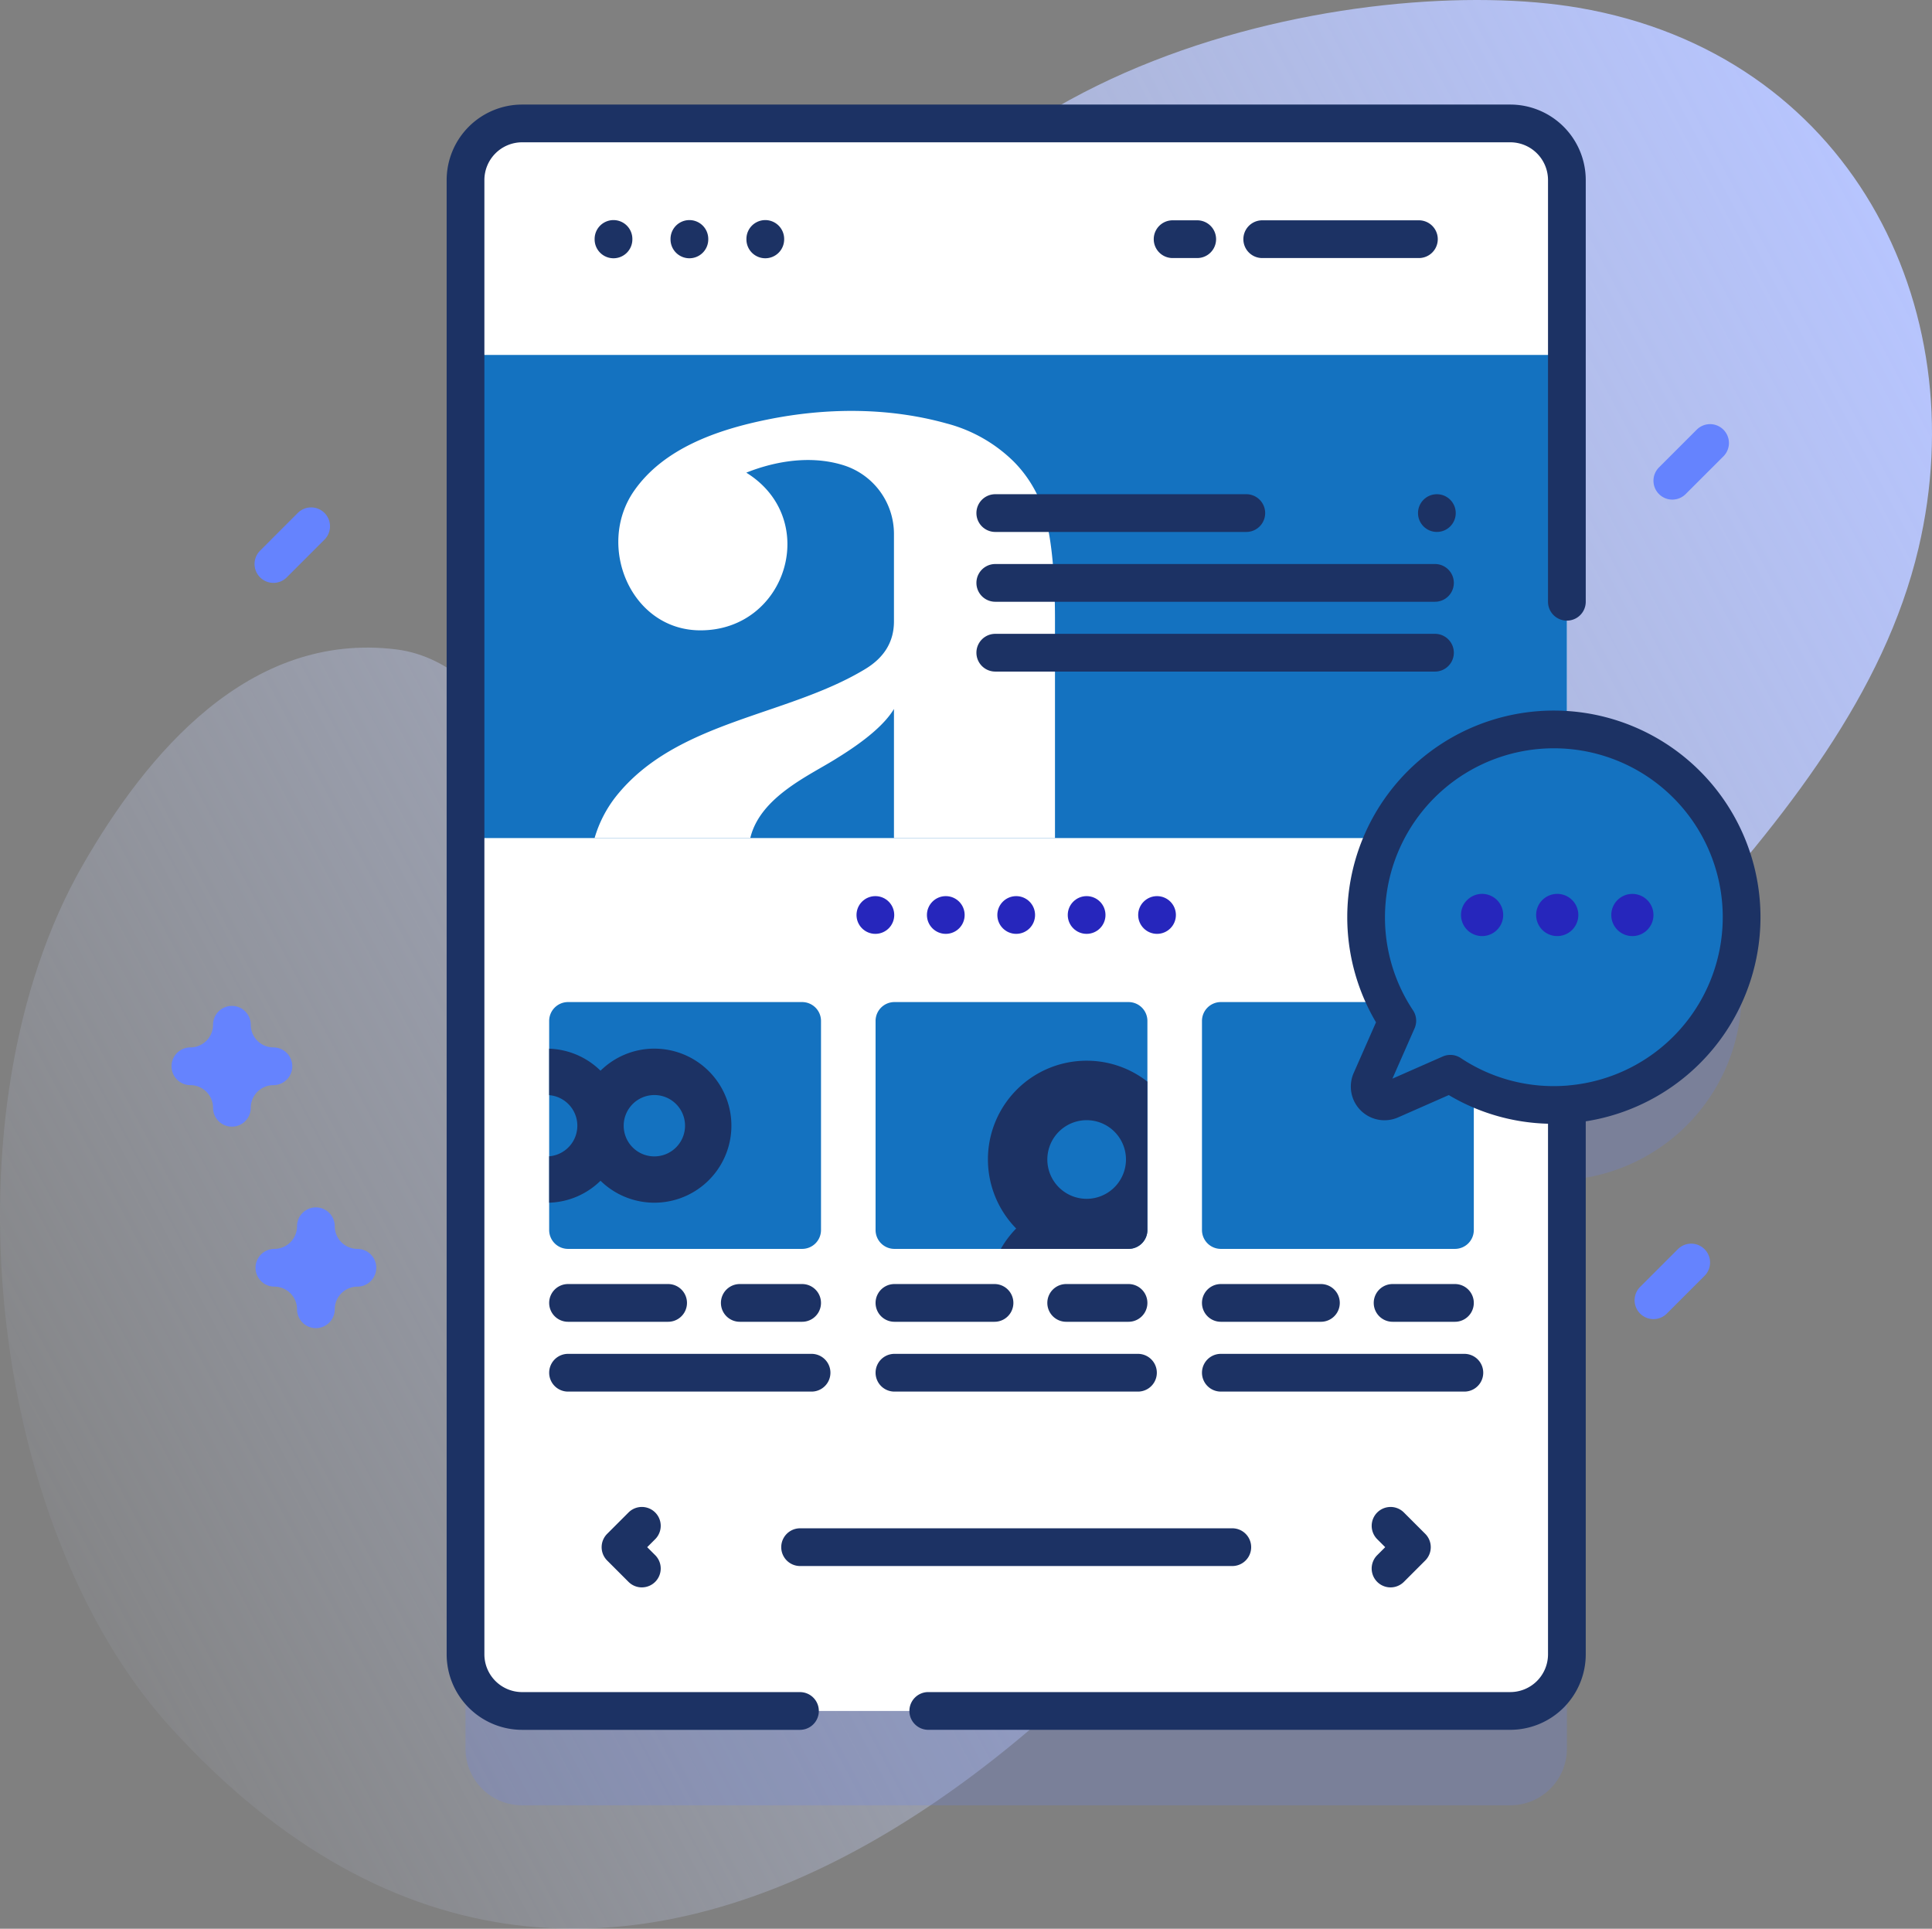 <svg xmlns="http://www.w3.org/2000/svg" xmlns:xlink="http://www.w3.org/1999/xlink" width="474.036" height="473.21" viewBox="0 0 474.036 473.21">
  <rect x="0" y="0" width="474.036" height="473.21" fill="#808080" stroke="none"/>
  <defs>
    <linearGradient id="linear-gradient" x1="0.017" y1="0.784" x2="1.024" y2="0.202" gradientUnits="objectBoundingBox">
      <stop offset="0" stop-color="#d2deff" stop-opacity="0"/>
      <stop offset="1" stop-color="#b7c5ff"/>
    </linearGradient>
  </defs>
  <g id="website" transform="translate(-0.001 -0.447)">
    <g id="Group_2011" data-name="Group 2011" transform="translate(0.001 0.447)">
      <path id="Path_5101" data-name="Path 5101" d="M387.3,2.348c-51.539-8.815-165.078,11.28-185.174,97.23-13.361,57.146-12.968,103.765-46.688,104.64-20.063.52-30.525-41.025-58.226-44.442-36.152-4.46-61.241,25.642-76.9,52.9C-14.13,272.647-3.359,374.626,41.938,424.357c109.7,120.441,239.979-5.511,295.679-103.982,35.723-63.155,116.321-114.2,133.107-185.4,14.052-59.6-17.131-121.29-83.421-132.628Z" transform="translate(-0.001 -0.447)" fill="url(#linear-gradient)"/>
    </g>
    <g id="Group_2056" data-name="Group 2056" transform="translate(42.087 26.101)">
      <g id="Group_2054" data-name="Group 2054">
        <g id="Group_2053" data-name="Group 2053" transform="translate(67.506)">
          <g id="Group_2042" data-name="Group 2042" transform="translate(4.629 4.626)">
            <g id="Group_2038" data-name="Group 2038">
              <path id="Path_5102" data-name="Path 5102" d="M393.6,202.34V72.044A13.888,13.888,0,0,0,379.71,58.156H137.257a13.888,13.888,0,0,0-13.888,13.888V433.767a13.888,13.888,0,0,0,13.888,13.888H379.71A13.888,13.888,0,0,0,393.6,433.767V294.22c.276-.019.55-.029.827-.053a46.056,46.056,0,0,0-.827-91.827Z" transform="translate(-123.369 -35.006)" fill="#6583fe" opacity="0.2"/>
              <g id="Group_2037" data-name="Group 2037">
                <g id="Group_2029" data-name="Group 2029">
                  <path id="Path_5103" data-name="Path 5103" d="M393.594,47.04V408.771a13.887,13.887,0,0,1-13.888,13.888H137.262a13.887,13.887,0,0,1-13.888-13.888V47.04a13.887,13.887,0,0,1,13.888-13.888H379.706A13.887,13.887,0,0,1,393.594,47.04Z" transform="translate(-123.369 -33.152)" fill="#fff"/>
                  <g id="Group_2028" data-name="Group 2028" transform="translate(20.522 215.576)">
                    <g id="Group_2016" data-name="Group 2016">
                      <path id="Path_5104" data-name="Path 5104" d="M212.233,270.621v51.3a4.631,4.631,0,0,1-4.629,4.629h-57.44a4.631,4.631,0,0,1-4.629-4.629v-51.3a4.631,4.631,0,0,1,4.629-4.629H207.6A4.631,4.631,0,0,1,212.233,270.621Z" transform="translate(-145.534 -265.992)" fill="#1472c0"/>
                      <g id="Group_2015" data-name="Group 2015" transform="translate(0.002 69.183)">
                        <g id="Group_2012" data-name="Group 2012">
                          <path id="Path_5105" data-name="Path 5105" d="M174.719,349.974H150.165a4.629,4.629,0,0,1,0-9.259h24.554a4.629,4.629,0,0,1,0,9.259Z" transform="translate(-145.536 -340.715)" fill="#1c3264"/>
                        </g>
                        <g id="Group_2013" data-name="Group 2013" transform="translate(42.142)">
                          <path id="Path_5106" data-name="Path 5106" d="M210.976,349.974H195.682a4.629,4.629,0,0,1,0-9.259h15.294a4.629,4.629,0,0,1,0,9.259Z" transform="translate(-191.053 -340.715)" fill="#1c3264"/>
                        </g>
                        <g id="Group_2014" data-name="Group 2014" transform="translate(0.001 17.128)">
                          <path id="Path_5107" data-name="Path 5107" d="M209.916,368.474h-59.75a4.629,4.629,0,0,1,0-9.259h59.75a4.629,4.629,0,0,1,0,9.259Z" transform="translate(-145.537 -359.215)" fill="#1c3264"/>
                        </g>
                      </g>
                    </g>
                    <g id="Group_2022" data-name="Group 2022" transform="translate(56.943)">
                      <path id="Path_5108" data-name="Path 5108" d="M298.732,270.621v51.3a4.631,4.631,0,0,1-4.629,4.629h-57.44a4.631,4.631,0,0,1-4.629-4.629v-51.3a4.631,4.631,0,0,1,4.629-4.629H294.1A4.631,4.631,0,0,1,298.732,270.621Z" transform="translate(-208.89 -265.992)" fill="#1472c0"/>
                      <g id="Group_2021" data-name="Group 2021" transform="translate(0 69.183)">
                        <g id="Group_2017" data-name="Group 2017" transform="translate(23.145)">
                          <path id="Path_5109" data-name="Path 5109" d="M261.219,349.974H236.665a4.629,4.629,0,1,1,0-9.259h24.554a4.629,4.629,0,0,1,0,9.259Z" transform="translate(-232.036 -340.715)" fill="#1c3264"/>
                        </g>
                        <g id="Group_2018" data-name="Group 2018" transform="translate(65.287)">
                          <path id="Path_5110" data-name="Path 5110" d="M297.476,349.974H282.182a4.629,4.629,0,0,1,0-9.259h15.294a4.629,4.629,0,0,1,0,9.259Z" transform="translate(-277.553 -340.715)" fill="#1c3264"/>
                        </g>
                        <g id="Group_2019" data-name="Group 2019" transform="translate(23.146 17.128)">
                          <path id="Path_5111" data-name="Path 5111" d="M296.416,368.474h-59.75a4.629,4.629,0,0,1,0-9.259h59.75a4.629,4.629,0,0,1,0,9.259Z" transform="translate(-232.037 -359.215)" fill="#1c3264"/>
                        </g>
                        <g id="Group_2020" data-name="Group 2020" transform="translate(0 59.931)">
                          <path id="Path_5112" data-name="Path 5112" d="M317.709,414.7H211.666a4.629,4.629,0,1,1,0-9.259H317.709a4.629,4.629,0,0,1,0,9.259Z" transform="translate(-207.037 -405.445)" fill="#1c3264"/>
                        </g>
                      </g>
                    </g>
                    <g id="Group_2027" data-name="Group 2027" transform="translate(160.173)">
                      <path id="Path_5113" data-name="Path 5113" d="M385.233,270.621v51.3a4.631,4.631,0,0,1-4.629,4.629h-57.44a4.631,4.631,0,0,1-4.629-4.629v-51.3a4.631,4.631,0,0,1,4.629-4.629H380.6A4.631,4.631,0,0,1,385.233,270.621Z" transform="translate(-318.534 -265.992)" fill="#1472c0"/>
                      <g id="Group_2026" data-name="Group 2026" transform="translate(0.002 69.183)">
                        <g id="Group_2023" data-name="Group 2023">
                          <path id="Path_5114" data-name="Path 5114" d="M347.719,349.974H323.165a4.629,4.629,0,0,1,0-9.259h24.554a4.629,4.629,0,0,1,0,9.259Z" transform="translate(-318.536 -340.715)" fill="#1c3264"/>
                        </g>
                        <g id="Group_2024" data-name="Group 2024" transform="translate(42.142)">
                          <path id="Path_5115" data-name="Path 5115" d="M383.976,349.974H368.682a4.629,4.629,0,0,1,0-9.259h15.294a4.629,4.629,0,0,1,0,9.259Z" transform="translate(-364.053 -340.715)" fill="#1c3264"/>
                        </g>
                        <g id="Group_2025" data-name="Group 2025" transform="translate(0.001 17.128)">
                          <path id="Path_5116" data-name="Path 5116" d="M382.916,368.474h-59.75a4.629,4.629,0,0,1,0-9.259h59.75a4.629,4.629,0,0,1,0,9.259Z" transform="translate(-318.537 -359.215)" fill="#1c3264"/>
                        </g>
                      </g>
                    </g>
                  </g>
                  <path id="Path_5117" data-name="Path 5117" d="M393.6,208.487V47.044A13.888,13.888,0,0,0,379.71,33.156H137.257a13.888,13.888,0,0,0-13.888,13.888V208.487Z" transform="translate(-123.369 -33.152)" fill="#1472c0"/>
                  <path id="Path_5118" data-name="Path 5118" d="M393.6,89.953V47.044A13.888,13.888,0,0,0,379.71,33.156H137.257a13.888,13.888,0,0,0-13.888,13.888v42.91Z" transform="translate(-123.369 -33.152)" fill="#fff"/>
                </g>
                <g id="Group_2036" data-name="Group 2036" transform="translate(31.677 23.72)">
                  <g id="Group_2030" data-name="Group 2030">
                    <path id="Path_5119" data-name="Path 5119" d="M162.212,68.137a4.629,4.629,0,0,1-4.629-4.629V63.4a4.629,4.629,0,1,1,9.259,0v.106A4.629,4.629,0,0,1,162.212,68.137Z" transform="translate(-157.583 -58.772)" fill="#1c3264"/>
                  </g>
                  <g id="Group_2031" data-name="Group 2031" transform="translate(18.623)">
                    <path id="Path_5120" data-name="Path 5120" d="M182.326,68.137a4.629,4.629,0,0,1-4.629-4.629V63.4a4.629,4.629,0,1,1,9.259,0v.106A4.63,4.63,0,0,1,182.326,68.137Z" transform="translate(-177.697 -58.772)" fill="#1c3264"/>
                  </g>
                  <g id="Group_2032" data-name="Group 2032" transform="translate(37.244)">
                    <path id="Path_5121" data-name="Path 5121" d="M202.439,68.137a4.629,4.629,0,0,1-4.629-4.629V63.4a4.629,4.629,0,1,1,9.259,0v.106A4.63,4.63,0,0,1,202.439,68.137Z" transform="translate(-197.81 -58.772)" fill="#1c3264"/>
                  </g>
                  <g id="Group_2035" data-name="Group 2035" transform="translate(137.186 0.053)">
                    <g id="Group_2033" data-name="Group 2033" transform="translate(21.989)">
                      <path id="Path_5122" data-name="Path 5122" d="M372.576,68.088H334.134a4.629,4.629,0,1,1,0-9.259h38.441a4.629,4.629,0,1,1,0,9.259Z" transform="translate(-329.505 -58.829)" fill="#1c3264"/>
                    </g>
                    <g id="Group_2034" data-name="Group 2034">
                      <path id="Path_5123" data-name="Path 5123" d="M316.421,68.088h-6.037a4.629,4.629,0,1,1,0-9.259h6.037a4.629,4.629,0,1,1,0,9.259Z" transform="translate(-305.755 -58.829)" fill="#1c3264"/>
                    </g>
                  </g>
                </g>
              </g>
            </g>
            <g id="Group_2041" data-name="Group 2041" transform="translate(33.397 339.451)">
              <g id="Group_2039" data-name="Group 2039" transform="translate(188.938)">
                <path id="Path_5124" data-name="Path 5124" d="M368.139,399.788a4.613,4.613,0,0,1,3.273,1.355l5.238,5.237a4.629,4.629,0,0,1,0,6.547l-5.238,5.238a4.629,4.629,0,1,1-6.547-6.546l1.964-1.965-1.964-1.963a4.63,4.63,0,0,1,3.273-7.9Z" transform="translate(-363.51 -399.788)" fill="#1c3264"/>
              </g>
              <g id="Group_2040" data-name="Group 2040" transform="translate(0 0)">
                <path id="Path_5125" data-name="Path 5125" d="M169.308,419.521a4.613,4.613,0,0,1-3.273-1.355l-5.238-5.237a4.629,4.629,0,0,1,0-6.547l5.238-5.238a4.629,4.629,0,1,1,6.548,6.546l-1.964,1.965,1.964,1.963a4.629,4.629,0,0,1-3.274,7.9Z" transform="translate(-159.441 -399.788)" fill="#1c3264"/>
              </g>
            </g>
          </g>
          <g id="Group_2046" data-name="Group 2046">
            <g id="Group_2044" data-name="Group 2044">
              <path id="Path_5126" data-name="Path 5126" d="M454.069,242.847a46.066,46.066,0,1,0-84.382,22.373l-6.468,14.69a3.633,3.633,0,0,0,4.789,4.789l14.69-6.468a46.054,46.054,0,0,0,71.371-35.384Z" transform="translate(-136.436 -40.434)" fill="#1472c0"/>
              <g id="Group_2043" data-name="Group 2043">
                <path id="Path_5127" data-name="Path 5127" d="M205.058,417.656H136.886a9.269,9.269,0,0,1-9.259-9.259V46.673a9.269,9.269,0,0,1,9.259-9.259H379.339a9.269,9.269,0,0,1,9.259,9.259v103.47a4.629,4.629,0,0,0,9.259,0V46.673a18.538,18.538,0,0,0-18.517-18.517H136.886a18.538,18.538,0,0,0-18.517,18.517V408.4a18.538,18.538,0,0,0,18.517,18.517h68.172a4.629,4.629,0,1,0,0-9.258Z" transform="translate(-118.369 -28.156)" fill="#1c3264"/>
                <path id="Path_5128" data-name="Path 5128" d="M434.973,203.6a50.69,50.69,0,0,0-79.486,61.63l-5.479,12.444A8.263,8.263,0,0,0,360.9,288.565l12.443-5.48a50.062,50.062,0,0,0,24.349,7.029V420.3a9.269,9.269,0,0,1-9.259,9.259H245.63a4.629,4.629,0,1,0,0,9.259h142.8A18.538,18.538,0,0,0,406.95,420.3V289.525A50.687,50.687,0,0,0,434.973,203.6Zm-32.217,77.123A41.169,41.169,0,0,1,376.28,274a4.631,4.631,0,0,0-4.424-.378l-12.343,5.436,5.436-12.344a4.628,4.628,0,0,0-.378-4.422,41.155,41.155,0,0,1-6.72-26.476,41.436,41.436,0,1,1,44.9,44.9Z" transform="translate(-127.462 -40.064)" fill="#1c3264"/>
              </g>
            </g>
            <g id="Group_2045" data-name="Group 2045" transform="translate(248.882 193.663)">
              <path id="Path_5129" data-name="Path 5129" d="M397.534,242.5a5.176,5.176,0,1,1-5.176-5.176A5.176,5.176,0,0,1,397.534,242.5Z" transform="translate(-387.183 -237.328)" fill="#2626bc"/>
              <path id="Path_5130" data-name="Path 5130" d="M417.444,242.5a5.176,5.176,0,1,1-5.176-5.176A5.176,5.176,0,0,1,417.444,242.5Z" transform="translate(-388.659 -237.328)" fill="#2626bc"/>
              <circle id="Ellipse_408" data-name="Ellipse 408" cx="5.176" cy="5.176" r="5.176" transform="translate(36.868)" fill="#2626bc"/>
            </g>
          </g>
          <path id="Path_5131" data-name="Path 5131" d="M268.485,136.553a30.3,30.3,0,0,0-8.1-14.814,36.677,36.677,0,0,0-16.463-9.331c-14.3-3.977-29.571-3.884-44.057-.928-12.022,2.449-25.337,6.975-32.641,17.526-9.324,13.472-.75,34.169,16.327,34.169,21.225,0,29.563-27.343,11.245-38.688,4.983-2,14.471-4.762,23.873-1.814a17.677,17.677,0,0,1,12.358,16.784v21.518q0,7.411-7,11.666c-19.3,11.722-46.333,12.622-61.2,31.277a30.141,30.141,0,0,0-5.254,10.216h38.2c2.441-10.223,14.842-15.485,21.254-19.59q10.709-6.586,14-12.08v31.67h39.509V160.426q0-15.088-2.057-23.873Z" transform="translate(-121.277 -34.175)" fill="#fff"/>
          <g id="Group_2050" data-name="Group 2050" transform="translate(129.983 95.6)">
            <g id="Group_2047" data-name="Group 2047">
              <path id="Path_5132" data-name="Path 5132" d="M324.979,140.671H263.391a4.629,4.629,0,0,1,0-9.259h61.588a4.629,4.629,0,0,1,0,9.259Z" transform="translate(-258.762 -131.412)" fill="#1c3264"/>
            </g>
            <g id="Group_2048" data-name="Group 2048" transform="translate(0 17.128)">
              <path id="Path_5133" data-name="Path 5133" d="M371.272,159.171H263.391a4.629,4.629,0,0,1,0-9.259h107.88a4.629,4.629,0,0,1,0,9.259Z" transform="translate(-258.762 -149.912)" fill="#1c3264"/>
            </g>
            <g id="Group_2049" data-name="Group 2049" transform="translate(0 34.257)">
              <path id="Path_5134" data-name="Path 5134" d="M371.272,177.671H263.391a4.629,4.629,0,0,1,0-9.259h107.88a4.629,4.629,0,1,1,0,9.259Z" transform="translate(-258.762 -168.412)" fill="#1c3264"/>
            </g>
            <circle id="Ellipse_409" data-name="Ellipse 409" cx="4.629" cy="4.629" r="4.629" transform="translate(108.348)" fill="#1c3264"/>
          </g>
          <g id="Group_2052" data-name="Group 2052" transform="translate(25.151 194.209)">
            <g id="Group_2051" data-name="Group 2051" transform="translate(75.41 0)">
              <circle id="Ellipse_410" data-name="Ellipse 410" cx="4.629" cy="4.629" r="4.629" fill="#2626bc"/>
              <circle id="Ellipse_411" data-name="Ellipse 411" cx="4.629" cy="4.629" r="4.629" transform="translate(17.277)" fill="#2626bc"/>
              <circle id="Ellipse_412" data-name="Ellipse 412" cx="4.629" cy="4.629" r="4.629" transform="translate(34.554)" fill="#2626bc"/>
              <circle id="Ellipse_413" data-name="Ellipse 413" cx="4.629" cy="4.629" r="4.629" transform="translate(51.831)" fill="#2626bc"/>
              <circle id="Ellipse_414" data-name="Ellipse 414" cx="4.629" cy="4.629" r="4.629" transform="translate(69.108)" fill="#2626bc"/>
            </g>
            <path id="Path_5135" data-name="Path 5135" d="M286.034,281.532A24.211,24.211,0,0,0,268.739,322.7a24.265,24.265,0,0,0-3.768,5h31.34a4.631,4.631,0,0,0,4.629-4.629v-36.4a24.079,24.079,0,0,0-14.906-5.138Zm0,33.886a9.647,9.647,0,1,1,9.647-9.647A9.665,9.665,0,0,1,286.034,315.418Z" transform="translate(-154.155 -241.152)" fill="#1c3264"/>
            <path id="Path_5136" data-name="Path 5136" d="M171.347,278.332a18.825,18.825,0,0,0-13.212,5.416,18.836,18.836,0,0,0-12.6-5.4v11.4a7.525,7.525,0,0,1,0,15v11.388a18.827,18.827,0,0,0,12.6-5.388,18.9,18.9,0,1,0,13.212-32.414Zm0,26.442a7.527,7.527,0,1,1,7.527-7.527A7.539,7.539,0,0,1,171.347,304.774Z" transform="translate(-145.534 -240.915)" fill="#1c3264"/>
          </g>
        </g>
        <path id="Path_5137" data-name="Path 5137" d="M60.271,296.636a4.629,4.629,0,0,1-4.629-4.629,5.561,5.561,0,0,0-5.555-5.555,4.629,4.629,0,0,1,0-9.259,5.561,5.561,0,0,0,5.555-5.555,4.629,4.629,0,0,1,9.259,0,5.561,5.561,0,0,0,5.555,5.555,4.629,4.629,0,0,1,0,9.259,5.561,5.561,0,0,0-5.555,5.555A4.629,4.629,0,0,1,60.271,296.636Z" transform="translate(-45.457 -45.866)" fill="#6583fe"/>
      </g>
      <g id="Group_2055" data-name="Group 2055" transform="translate(20.368 78.407)">
        <path id="Path_5138" data-name="Path 5138" d="M72.086,153.426a4.629,4.629,0,0,1-3.274-7.9l9.259-9.259a4.629,4.629,0,0,1,6.547,6.546l-9.259,9.259a4.612,4.612,0,0,1-3.273,1.356Z" transform="translate(-67.456 -114.478)" fill="#6583fe"/>
        <path id="Path_5139" data-name="Path 5139" d="M437.813,348.526a4.629,4.629,0,0,1-3.274-7.9l9.259-9.259a4.629,4.629,0,0,1,6.547,6.546l-9.259,9.259A4.612,4.612,0,0,1,437.813,348.526Z" transform="translate(-94.573 -128.944)" fill="#6583fe"/>
        <path id="Path_5140" data-name="Path 5140" d="M442.813,131.359a4.629,4.629,0,0,1-3.274-7.9L448.8,114.2a4.629,4.629,0,0,1,6.547,6.546L446.086,130A4.612,4.612,0,0,1,442.813,131.359Z" transform="translate(-94.944 -112.842)" fill="#6583fe"/>
        <path id="Path_5141" data-name="Path 5141" d="M82.527,350.029A4.629,4.629,0,0,1,77.9,345.4a5.561,5.561,0,0,0-5.555-5.555,4.629,4.629,0,0,1,0-9.259A5.561,5.561,0,0,0,77.9,325.03a4.629,4.629,0,1,1,9.259,0,5.562,5.562,0,0,0,5.555,5.556,4.629,4.629,0,0,1,0,9.259,5.561,5.561,0,0,0-5.555,5.555A4.629,4.629,0,0,1,82.527,350.029Z" transform="translate(-67.475 -128.232)" fill="#6583fe"/>
      </g>
    </g>
  </g>
</svg>
